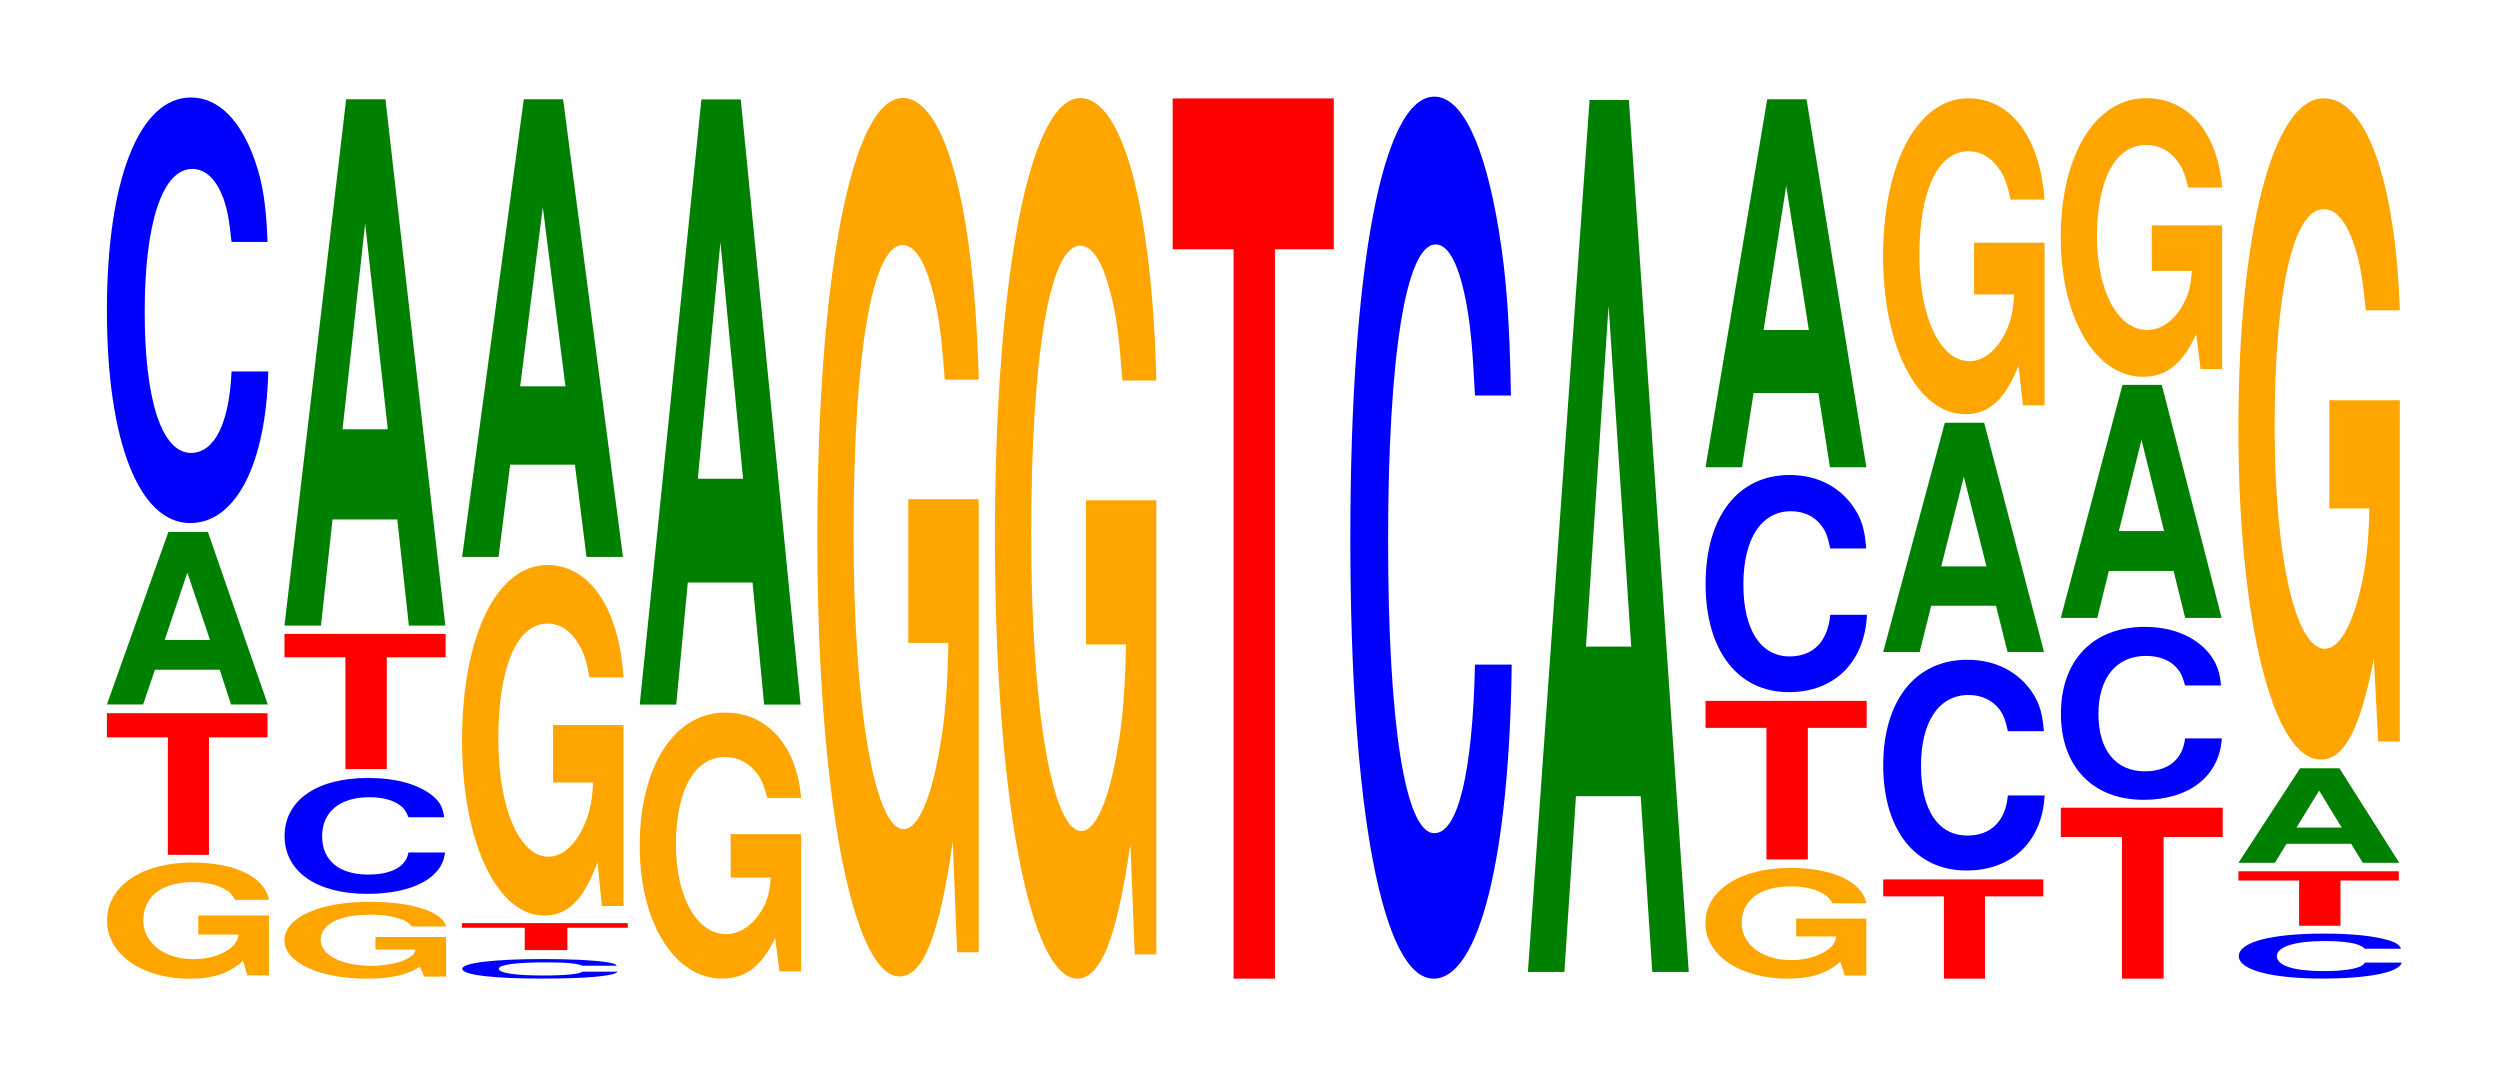<?xml version="1.0" encoding="UTF-8"?>
<svg xmlns="http://www.w3.org/2000/svg" xmlns:xlink="http://www.w3.org/1999/xlink" width="152pt" height="66pt" viewBox="0 0 152 66" version="1.1">
<defs>
<g>
<symbol overflow="visible" id="glyph0-0">
<path style="stroke:none;" d="M 10.469 -3.625 L 6.172 -3.625 L 6.172 -2.469 L 8.625 -2.469 C 8.562 -2.094 8.406 -1.859 8.094 -1.609 C 7.562 -1.203 6.75 -0.969 5.891 -0.969 C 4.109 -0.969 2.828 -1.953 2.828 -3.328 C 2.828 -4.781 3.969 -5.656 5.828 -5.656 C 6.594 -5.656 7.25 -5.516 7.734 -5.25 C 8.047 -5.094 8.203 -4.938 8.406 -4.578 L 10.469 -4.578 C 10.203 -5.969 8.406 -6.844 5.812 -6.844 C 2.719 -6.844 0.625 -5.406 0.625 -3.312 C 0.625 -1.281 2.734 0.219 5.641 0.219 C 7.094 0.219 8.062 -0.109 8.891 -0.875 L 9.156 0.016 L 10.469 0.016 Z M 10.469 -3.625 "/>
</symbol>
<symbol overflow="visible" id="glyph1-0">
<path style="stroke:none;" d="M 6.438 -7.141 L 10 -7.141 L 10 -8.609 L 0.234 -8.609 L 0.234 -7.141 L 3.938 -7.141 L 3.938 0 L 6.438 0 Z M 6.438 -7.141 "/>
</symbol>
<symbol overflow="visible" id="glyph2-0">
<path style="stroke:none;" d="M 7.234 -2.109 L 7.922 0 L 10.156 0 L 6.516 -10.484 L 4.109 -10.484 L 0.375 0 L 2.578 0 L 3.297 -2.109 Z M 6.641 -3.922 L 3.891 -3.922 L 5.266 -8.016 Z M 6.641 -3.922 "/>
</symbol>
<symbol overflow="visible" id="glyph3-0">
<path style="stroke:none;" d="M 10.438 -16.312 C 10.359 -18.453 10.172 -19.812 9.688 -21.203 C 8.828 -23.703 7.453 -25.094 5.781 -25.094 C 2.641 -25.094 0.672 -20.109 0.672 -12.125 C 0.672 -4.203 2.625 0.781 5.734 0.781 C 8.5 0.781 10.344 -2.781 10.484 -8.438 L 8.25 -8.438 C 8.109 -5.281 7.219 -3.484 5.781 -3.484 C 4.016 -3.484 2.969 -6.672 2.969 -12.047 C 2.969 -17.5 4.062 -20.75 5.859 -20.75 C 6.656 -20.75 7.312 -20.141 7.75 -18.969 C 8 -18.281 8.109 -17.641 8.25 -16.312 Z M 10.438 -16.312 "/>
</symbol>
<symbol overflow="visible" id="glyph4-0">
<path style="stroke:none;" d="M 10.438 -2.391 L 6.141 -2.391 L 6.141 -1.625 L 8.578 -1.625 C 8.531 -1.375 8.375 -1.234 8.062 -1.062 C 7.531 -0.797 6.719 -0.641 5.875 -0.641 C 4.094 -0.641 2.812 -1.297 2.812 -2.203 C 2.812 -3.172 3.953 -3.75 5.812 -3.75 C 6.578 -3.75 7.219 -3.656 7.703 -3.469 C 8.016 -3.359 8.172 -3.266 8.359 -3.031 L 10.438 -3.031 C 10.172 -3.953 8.375 -4.531 5.797 -4.531 C 2.719 -4.531 0.609 -3.578 0.609 -2.188 C 0.609 -0.844 2.734 0.141 5.625 0.141 C 7.062 0.141 8.031 -0.078 8.844 -0.578 L 9.109 0.016 L 10.438 0.016 Z M 10.438 -2.391 "/>
</symbol>
<symbol overflow="visible" id="glyph5-0">
<path style="stroke:none;" d="M 10.375 -4.438 C 10.297 -5.031 10.109 -5.391 9.641 -5.766 C 8.781 -6.453 7.406 -6.828 5.75 -6.828 C 2.625 -6.828 0.672 -5.469 0.672 -3.297 C 0.672 -1.141 2.609 0.219 5.688 0.219 C 8.453 0.219 10.281 -0.75 10.422 -2.297 L 8.203 -2.297 C 8.062 -1.438 7.172 -0.953 5.75 -0.953 C 3.984 -0.953 2.953 -1.812 2.953 -3.281 C 2.953 -4.766 4.031 -5.656 5.828 -5.656 C 6.625 -5.656 7.281 -5.484 7.703 -5.156 C 7.938 -4.984 8.062 -4.797 8.203 -4.438 Z M 10.375 -4.438 "/>
</symbol>
<symbol overflow="visible" id="glyph6-0">
<path style="stroke:none;" d="M 6.453 -6.797 L 10.031 -6.797 L 10.031 -8.219 L 0.234 -8.219 L 0.234 -6.797 L 3.938 -6.797 L 3.938 0 L 6.453 0 Z M 6.453 -6.797 "/>
</symbol>
<symbol overflow="visible" id="glyph7-0">
<path style="stroke:none;" d="M 7.234 -6.453 L 7.938 0 L 10.156 0 L 6.516 -32 L 4.125 -32 L 0.375 0 L 2.594 0 L 3.297 -6.453 Z M 6.656 -11.938 L 3.906 -11.938 L 5.281 -24.453 Z M 6.656 -11.938 "/>
</symbol>
<symbol overflow="visible" id="glyph8-0">
<path style="stroke:none;" d="M 10.031 -0.75 C 9.969 -0.859 9.766 -0.922 9.312 -0.984 C 8.5 -1.094 7.172 -1.156 5.562 -1.156 C 2.531 -1.156 0.641 -0.922 0.641 -0.562 C 0.641 -0.188 2.516 0.031 5.5 0.031 C 8.172 0.031 9.953 -0.125 10.078 -0.391 L 7.938 -0.391 C 7.797 -0.25 6.938 -0.156 5.562 -0.156 C 3.859 -0.156 2.859 -0.312 2.859 -0.562 C 2.859 -0.812 3.906 -0.953 5.641 -0.953 C 6.406 -0.953 7.031 -0.938 7.453 -0.875 C 7.688 -0.844 7.797 -0.812 7.938 -0.75 Z M 10.031 -0.75 "/>
</symbol>
<symbol overflow="visible" id="glyph9-0">
<path style="stroke:none;" d="M 6.641 -1.359 L 10.312 -1.359 L 10.312 -1.641 L 0.234 -1.641 L 0.234 -1.359 L 4.047 -1.359 L 4.047 0 L 6.641 0 Z M 6.641 -1.359 "/>
</symbol>
<symbol overflow="visible" id="glyph10-0">
<path style="stroke:none;" d="M 10.422 -10.938 L 6.141 -10.938 L 6.141 -7.453 L 8.578 -7.453 C 8.516 -6.312 8.375 -5.609 8.047 -4.891 C 7.516 -3.656 6.719 -2.938 5.859 -2.938 C 4.094 -2.938 2.812 -5.891 2.812 -10.078 C 2.812 -14.453 3.938 -17.109 5.797 -17.109 C 6.562 -17.109 7.203 -16.688 7.688 -15.875 C 8 -15.375 8.156 -14.906 8.359 -13.844 L 10.422 -13.844 C 10.156 -18.031 8.375 -20.672 5.797 -20.672 C 2.719 -20.672 0.609 -16.359 0.609 -10.016 C 0.609 -3.844 2.719 0.641 5.609 0.641 C 7.047 0.641 8.016 -0.328 8.844 -2.625 L 9.109 0.062 L 10.422 0.062 Z M 10.422 -10.938 "/>
</symbol>
<symbol overflow="visible" id="glyph11-0">
<path style="stroke:none;" d="M 7.234 -5.609 L 7.938 0 L 10.156 0 L 6.516 -27.828 L 4.125 -27.828 L 0.375 0 L 2.594 0 L 3.297 -5.609 Z M 6.656 -10.375 L 3.906 -10.375 L 5.281 -21.266 Z M 6.656 -10.375 "/>
</symbol>
<symbol overflow="visible" id="glyph12-0">
<path style="stroke:none;" d="M 10.422 -8.297 L 6.141 -8.297 L 6.141 -5.656 L 8.578 -5.656 C 8.516 -4.781 8.375 -4.25 8.047 -3.703 C 7.516 -2.781 6.719 -2.219 5.859 -2.219 C 4.094 -2.219 2.812 -4.469 2.812 -7.641 C 2.812 -10.969 3.938 -12.984 5.797 -12.984 C 6.562 -12.984 7.203 -12.656 7.688 -12.047 C 8 -11.672 8.156 -11.312 8.359 -10.5 L 10.422 -10.5 C 10.156 -13.672 8.375 -15.688 5.797 -15.688 C 2.719 -15.688 0.609 -12.406 0.609 -7.594 C 0.609 -2.922 2.719 0.484 5.609 0.484 C 7.047 0.484 8.016 -0.25 8.844 -1.984 L 9.109 0.047 L 10.422 0.047 Z M 10.422 -8.297 "/>
</symbol>
<symbol overflow="visible" id="glyph13-0">
<path style="stroke:none;" d="M 7.234 -7.422 L 7.938 0 L 10.156 0 L 6.516 -36.797 L 4.125 -36.797 L 0.375 0 L 2.594 0 L 3.297 -7.422 Z M 6.656 -13.734 L 3.906 -13.734 L 5.281 -28.109 Z M 6.656 -13.734 "/>
</symbol>
<symbol overflow="visible" id="glyph14-0">
<path style="stroke:none;" d="M 10.422 -27.406 L 6.141 -27.406 L 6.141 -18.672 L 8.578 -18.672 C 8.516 -15.797 8.375 -14.047 8.047 -12.234 C 7.516 -9.156 6.719 -7.344 5.859 -7.344 C 4.094 -7.344 2.812 -14.75 2.812 -25.234 C 2.812 -36.219 3.938 -42.859 5.797 -42.859 C 6.562 -42.859 7.203 -41.797 7.688 -39.781 C 8 -38.516 8.156 -37.328 8.359 -34.672 L 10.422 -34.672 C 10.156 -45.156 8.375 -51.797 5.797 -51.797 C 2.719 -51.797 0.609 -40.969 0.609 -25.094 C 0.609 -9.641 2.719 1.609 5.609 1.609 C 7.047 1.609 8.016 -0.844 8.844 -6.578 L 9.109 0.141 L 10.422 0.141 Z M 10.422 -27.406 "/>
</symbol>
<symbol overflow="visible" id="glyph15-0">
<path style="stroke:none;" d="M 10.422 -27.469 L 6.141 -27.469 L 6.141 -18.703 L 8.578 -18.703 C 8.516 -15.828 8.375 -14.078 8.047 -12.266 C 7.516 -9.172 6.719 -7.359 5.859 -7.359 C 4.094 -7.359 2.812 -14.781 2.812 -25.297 C 2.812 -36.297 3.938 -42.953 5.797 -42.953 C 6.562 -42.953 7.203 -41.891 7.688 -39.859 C 8 -38.609 8.156 -37.406 8.359 -34.75 L 10.422 -34.75 C 10.156 -45.266 8.375 -51.922 5.797 -51.922 C 2.719 -51.922 0.609 -41.062 0.609 -25.156 C 0.609 -9.672 2.719 1.609 5.609 1.609 C 7.047 1.609 8.016 -0.844 8.844 -6.578 L 9.109 0.141 L 10.422 0.141 Z M 10.422 -27.469 "/>
</symbol>
<symbol overflow="visible" id="glyph16-0">
<path style="stroke:none;" d="M 6.453 -44.344 L 10.031 -44.344 L 10.031 -53.516 L 0.234 -53.516 L 0.234 -44.344 L 3.938 -44.344 L 3.938 0 L 6.453 0 Z M 6.453 -44.344 "/>
</symbol>
<symbol overflow="visible" id="glyph17-0">
<path style="stroke:none;" d="M 10.438 -33.844 C 10.359 -38.266 10.172 -41.062 9.688 -43.953 C 8.828 -49.141 7.453 -52.016 5.781 -52.016 C 2.641 -52.016 0.672 -41.703 0.672 -25.125 C 0.672 -8.703 2.625 1.609 5.734 1.609 C 8.5 1.609 10.344 -5.75 10.484 -17.484 L 8.25 -17.484 C 8.109 -10.953 7.219 -7.234 5.781 -7.234 C 4.016 -7.234 2.969 -13.828 2.969 -25 C 2.969 -36.297 4.062 -43.031 5.859 -43.031 C 6.656 -43.031 7.312 -41.766 7.75 -39.312 C 8 -37.906 8.109 -36.578 8.25 -33.844 Z M 10.438 -33.844 "/>
</symbol>
<symbol overflow="visible" id="glyph18-0">
<path style="stroke:none;" d="M 7.234 -10.688 L 7.938 0 L 10.156 0 L 6.516 -53.016 L 4.125 -53.016 L 0.375 0 L 2.594 0 L 3.297 -10.688 Z M 6.656 -19.781 L 3.906 -19.781 L 5.281 -40.5 Z M 6.656 -19.781 "/>
</symbol>
<symbol overflow="visible" id="glyph19-0">
<path style="stroke:none;" d="M 10.391 -3.453 L 6.125 -3.453 L 6.125 -2.359 L 8.562 -2.359 C 8.5 -1.984 8.344 -1.766 8.031 -1.547 C 7.5 -1.156 6.703 -0.922 5.844 -0.922 C 4.078 -0.922 2.812 -1.859 2.812 -3.188 C 2.812 -4.562 3.938 -5.406 5.797 -5.406 C 6.547 -5.406 7.203 -5.266 7.672 -5.016 C 7.984 -4.859 8.141 -4.703 8.344 -4.375 L 10.391 -4.375 C 10.141 -5.688 8.344 -6.531 5.781 -6.531 C 2.703 -6.531 0.609 -5.172 0.609 -3.156 C 0.609 -1.219 2.719 0.203 5.594 0.203 C 7.031 0.203 8 -0.109 8.812 -0.828 L 9.078 0.016 L 10.391 0.016 Z M 10.391 -3.453 "/>
</symbol>
<symbol overflow="visible" id="glyph20-0">
<path style="stroke:none;" d="M 6.453 -8 L 10.031 -8 L 10.031 -9.641 L 0.234 -9.641 L 0.234 -8 L 3.938 -8 L 3.938 0 L 6.453 0 Z M 6.453 -8 "/>
</symbol>
<symbol overflow="visible" id="glyph21-0">
<path style="stroke:none;" d="M 10.438 -8.344 C 10.359 -9.422 10.172 -10.125 9.688 -10.828 C 8.828 -12.109 7.453 -12.812 5.781 -12.812 C 2.641 -12.812 0.672 -10.281 0.672 -6.188 C 0.672 -2.141 2.625 0.391 5.734 0.391 C 8.5 0.391 10.344 -1.422 10.484 -4.312 L 8.25 -4.312 C 8.109 -2.703 7.219 -1.781 5.781 -1.781 C 4.016 -1.781 2.969 -3.406 2.969 -6.156 C 2.969 -8.938 4.062 -10.609 5.859 -10.609 C 6.656 -10.609 7.312 -10.297 7.75 -9.688 C 8 -9.344 8.109 -9.016 8.25 -8.344 Z M 10.438 -8.344 "/>
</symbol>
<symbol overflow="visible" id="glyph22-0">
<path style="stroke:none;" d="M 7.234 -4.516 L 7.938 0 L 10.156 0 L 6.516 -22.375 L 4.125 -22.375 L 0.375 0 L 2.594 0 L 3.297 -4.516 Z M 6.656 -8.344 L 3.906 -8.344 L 5.281 -17.109 Z M 6.656 -8.344 "/>
</symbol>
<symbol overflow="visible" id="glyph23-0">
<path style="stroke:none;" d="M 6.422 -5 L 9.969 -5 L 9.969 -6.031 L 0.234 -6.031 L 0.234 -5 L 3.922 -5 L 3.922 0 L 6.422 0 Z M 6.422 -5 "/>
</symbol>
<symbol overflow="visible" id="glyph24-0">
<path style="stroke:none;" d="M 10.438 -8.078 C 10.359 -9.141 10.172 -9.812 9.688 -10.5 C 8.828 -11.734 7.453 -12.422 5.781 -12.422 C 2.641 -12.422 0.672 -9.953 0.672 -6 C 0.672 -2.078 2.625 0.391 5.734 0.391 C 8.5 0.391 10.344 -1.375 10.484 -4.172 L 8.25 -4.172 C 8.109 -2.609 7.219 -1.734 5.781 -1.734 C 4.016 -1.734 2.969 -3.297 2.969 -5.969 C 2.969 -8.672 4.062 -10.281 5.859 -10.281 C 6.656 -10.281 7.312 -9.969 7.75 -9.391 C 8 -9.047 8.109 -8.734 8.25 -8.078 Z M 10.438 -8.078 "/>
</symbol>
<symbol overflow="visible" id="glyph25-0">
<path style="stroke:none;" d="M 7.234 -2.812 L 7.938 0 L 10.156 0 L 6.516 -13.938 L 4.125 -13.938 L 0.375 0 L 2.594 0 L 3.297 -2.812 Z M 6.656 -5.203 L 3.906 -5.203 L 5.281 -10.656 Z M 6.656 -5.203 "/>
</symbol>
<symbol overflow="visible" id="glyph26-0">
<path style="stroke:none;" d="M 10.422 -9.844 L 6.141 -9.844 L 6.141 -6.703 L 8.578 -6.703 C 8.516 -5.672 8.375 -5.047 8.047 -4.391 C 7.516 -3.297 6.719 -2.641 5.859 -2.641 C 4.094 -2.641 2.812 -5.297 2.812 -9.062 C 2.812 -13.016 3.938 -15.406 5.797 -15.406 C 6.562 -15.406 7.203 -15.031 7.688 -14.297 C 8 -13.844 8.156 -13.422 8.359 -12.469 L 10.422 -12.469 C 10.156 -16.234 8.375 -18.625 5.797 -18.625 C 2.719 -18.625 0.609 -14.719 0.609 -9.016 C 0.609 -3.469 2.719 0.578 5.609 0.578 C 7.047 0.578 8.016 -0.297 8.844 -2.359 L 9.109 0.047 L 10.422 0.047 Z M 10.422 -9.844 "/>
</symbol>
<symbol overflow="visible" id="glyph27-0">
<path style="stroke:none;" d="M 6.484 -8.609 L 10.078 -8.609 L 10.078 -10.391 L 0.234 -10.391 L 0.234 -8.609 L 3.953 -8.609 L 3.953 0 L 6.484 0 Z M 6.484 -8.609 "/>
</symbol>
<symbol overflow="visible" id="glyph28-0">
<path style="stroke:none;" d="M 10.406 -6.641 C 10.328 -7.5 10.125 -8.047 9.656 -8.625 C 8.797 -9.641 7.422 -10.203 5.766 -10.203 C 2.625 -10.203 0.672 -8.172 0.672 -4.922 C 0.672 -1.703 2.609 0.312 5.703 0.312 C 8.469 0.312 10.312 -1.125 10.453 -3.422 L 8.219 -3.422 C 8.078 -2.141 7.188 -1.422 5.766 -1.422 C 4 -1.422 2.953 -2.719 2.953 -4.906 C 2.953 -7.109 4.047 -8.438 5.844 -8.438 C 6.641 -8.438 7.297 -8.188 7.719 -7.703 C 7.953 -7.438 8.078 -7.172 8.219 -6.641 Z M 10.406 -6.641 "/>
</symbol>
<symbol overflow="visible" id="glyph29-0">
<path style="stroke:none;" d="M 7.234 -2.859 L 7.938 0 L 10.156 0 L 6.516 -14.172 L 4.125 -14.172 L 0.375 0 L 2.594 0 L 3.297 -2.859 Z M 6.656 -5.281 L 3.906 -5.281 L 5.281 -10.828 Z M 6.656 -5.281 "/>
</symbol>
<symbol overflow="visible" id="glyph30-0">
<path style="stroke:none;" d="M 10.422 -8.688 L 6.141 -8.688 L 6.141 -5.922 L 8.578 -5.922 C 8.516 -5 8.375 -4.453 8.047 -3.875 C 7.516 -2.906 6.719 -2.328 5.859 -2.328 C 4.094 -2.328 2.812 -4.672 2.812 -8 C 2.812 -11.484 3.938 -13.578 5.797 -13.578 C 6.562 -13.578 7.203 -13.25 7.688 -12.609 C 8 -12.203 8.156 -11.828 8.359 -10.984 L 10.422 -10.984 C 10.156 -14.312 8.375 -16.422 5.797 -16.422 C 2.719 -16.422 0.609 -12.984 0.609 -7.953 C 0.609 -3.062 2.719 0.516 5.609 0.516 C 7.047 0.516 8.016 -0.266 8.844 -2.078 L 9.109 0.047 L 10.422 0.047 Z M 10.422 -8.688 "/>
</symbol>
<symbol overflow="visible" id="glyph31-0">
<path style="stroke:none;" d="M 10.547 -1.734 C 10.469 -1.953 10.266 -2.109 9.797 -2.25 C 8.922 -2.516 7.531 -2.656 5.844 -2.656 C 2.656 -2.656 0.688 -2.141 0.688 -1.281 C 0.688 -0.453 2.641 0.078 5.781 0.078 C 8.578 0.078 10.453 -0.297 10.594 -0.891 L 8.344 -0.891 C 8.203 -0.562 7.281 -0.375 5.844 -0.375 C 4.047 -0.375 3 -0.703 3 -1.281 C 3 -1.859 4.094 -2.203 5.922 -2.203 C 6.734 -2.203 7.391 -2.141 7.828 -2.016 C 8.078 -1.938 8.203 -1.875 8.344 -1.734 Z M 10.547 -1.734 "/>
</symbol>
<symbol overflow="visible" id="glyph32-0">
<path style="stroke:none;" d="M 6.438 -2.75 L 9.984 -2.75 L 9.984 -3.312 L 0.234 -3.312 L 0.234 -2.75 L 3.922 -2.75 L 3.922 0 L 6.438 0 Z M 6.438 -2.75 "/>
</symbol>
<symbol overflow="visible" id="glyph33-0">
<path style="stroke:none;" d="M 7.234 -1.156 L 7.938 0 L 10.156 0 L 6.516 -5.75 L 4.125 -5.75 L 0.375 0 L 2.594 0 L 3.297 -1.156 Z M 6.656 -2.141 L 3.906 -2.141 L 5.281 -4.391 Z M 6.656 -2.141 "/>
</symbol>
<symbol overflow="visible" id="glyph34-0">
<path style="stroke:none;" d="M 10.422 -20.641 L 6.141 -20.641 L 6.141 -14.062 L 8.578 -14.062 C 8.516 -11.891 8.375 -10.578 8.047 -9.219 C 7.516 -6.891 6.719 -5.531 5.859 -5.531 C 4.094 -5.531 2.812 -11.109 2.812 -19 C 2.812 -27.266 3.938 -32.266 5.797 -32.266 C 6.562 -32.266 7.203 -31.484 7.688 -29.953 C 8 -29 8.156 -28.109 8.359 -26.109 L 10.422 -26.109 C 10.156 -34 8.375 -39 5.797 -39 C 2.719 -39 0.609 -30.844 0.609 -18.891 C 0.609 -7.266 2.719 1.203 5.609 1.203 C 7.047 1.203 8.016 -0.625 8.844 -4.953 L 9.109 0.109 L 10.422 0.109 Z M 10.422 -20.641 "/>
</symbol>
</g>
</defs>
<g id="surface1">
<g style="fill:rgb(100%,64.647%,0%);fill-opacity:1;">
  <use xlink:href="#glyph0-0" x="5.885" y="59.287"/>
</g>
<g style="fill:rgb(100%,0%,0%);fill-opacity:1;">
  <use xlink:href="#glyph1-0" x="6.267" y="51.973"/>
</g>
<g style="fill:rgb(0%,50.194%,0%);fill-opacity:1;">
  <use xlink:href="#glyph2-0" x="6.125" y="42.83"/>
</g>
<g style="fill:rgb(0%,0%,100%);fill-opacity:1;">
  <use xlink:href="#glyph3-0" x="5.828" y="31.021"/>
</g>
<g style="fill:rgb(100%,64.647%,0%);fill-opacity:1;">
  <use xlink:href="#glyph4-0" x="16.685" y="59.362"/>
</g>
<g style="fill:rgb(0%,0%,100%);fill-opacity:1;">
  <use xlink:href="#glyph5-0" x="16.632" y="54.127"/>
</g>
<g style="fill:rgb(100%,0%,0%);fill-opacity:1;">
  <use xlink:href="#glyph6-0" x="17.063" y="46.761"/>
</g>
<g style="fill:rgb(0%,50.194%,0%);fill-opacity:1;">
  <use xlink:href="#glyph7-0" x="16.921" y="38.037"/>
</g>
<g style="fill:rgb(0%,0%,100%);fill-opacity:1;">
  <use xlink:href="#glyph8-0" x="27.466" y="59.467"/>
</g>
<g style="fill:rgb(100%,0%,0%);fill-opacity:1;">
  <use xlink:href="#glyph9-0" x="27.856" y="57.767"/>
</g>
<g style="fill:rgb(100%,64.647%,0%);fill-opacity:1;">
  <use xlink:href="#glyph10-0" x="27.485" y="55.026"/>
</g>
<g style="fill:rgb(0%,50.194%,0%);fill-opacity:1;">
  <use xlink:href="#glyph11-0" x="27.721" y="33.862"/>
</g>
<g style="fill:rgb(100%,64.647%,0%);fill-opacity:1;">
  <use xlink:href="#glyph12-0" x="38.285" y="59.013"/>
</g>
<g style="fill:rgb(0%,50.194%,0%);fill-opacity:1;">
  <use xlink:href="#glyph13-0" x="38.521" y="42.839"/>
</g>
<g style="fill:rgb(100%,64.647%,0%);fill-opacity:1;">
  <use xlink:href="#glyph14-0" x="49.085" y="57.757"/>
</g>
<g style="fill:rgb(100%,64.647%,0%);fill-opacity:1;">
  <use xlink:href="#glyph15-0" x="59.885" y="57.888"/>
</g>
<g style="fill:rgb(100%,0%,0%);fill-opacity:1;">
  <use xlink:href="#glyph16-0" x="71.063" y="59.5"/>
</g>
<g style="fill:rgb(0%,0%,100%);fill-opacity:1;">
  <use xlink:href="#glyph17-0" x="81.428" y="57.892"/>
</g>
<g style="fill:rgb(0%,50.194%,0%);fill-opacity:1;">
  <use xlink:href="#glyph18-0" x="92.521" y="59.095"/>
</g>
<g style="fill:rgb(100%,64.647%,0%);fill-opacity:1;">
  <use xlink:href="#glyph19-0" x="103.081" y="59.298"/>
</g>
<g style="fill:rgb(100%,0%,0%);fill-opacity:1;">
  <use xlink:href="#glyph20-0" x="103.463" y="52.254"/>
</g>
<g style="fill:rgb(0%,0%,100%);fill-opacity:1;">
  <use xlink:href="#glyph21-0" x="103.028" y="41.692"/>
</g>
<g style="fill:rgb(0%,50.194%,0%);fill-opacity:1;">
  <use xlink:href="#glyph22-0" x="103.321" y="28.409"/>
</g>
<g style="fill:rgb(100%,0%,0%);fill-opacity:1;">
  <use xlink:href="#glyph23-0" x="114.267" y="59.5"/>
</g>
<g style="fill:rgb(0%,0%,100%);fill-opacity:1;">
  <use xlink:href="#glyph24-0" x="113.828" y="52.536"/>
</g>
<g style="fill:rgb(0%,50.194%,0%);fill-opacity:1;">
  <use xlink:href="#glyph25-0" x="114.121" y="39.64"/>
</g>
<g style="fill:rgb(100%,64.647%,0%);fill-opacity:1;">
  <use xlink:href="#glyph26-0" x="113.885" y="24.603"/>
</g>
<g style="fill:rgb(100%,0%,0%);fill-opacity:1;">
  <use xlink:href="#glyph27-0" x="125.063" y="59.5"/>
</g>
<g style="fill:rgb(0%,0%,100%);fill-opacity:1;">
  <use xlink:href="#glyph28-0" x="124.632" y="48.317"/>
</g>
<g style="fill:rgb(0%,50.194%,0%);fill-opacity:1;">
  <use xlink:href="#glyph29-0" x="124.921" y="37.571"/>
</g>
<g style="fill:rgb(100%,64.647%,0%);fill-opacity:1;">
  <use xlink:href="#glyph30-0" x="124.685" y="22.391"/>
</g>
<g style="fill:rgb(0%,0%,100%);fill-opacity:1;">
  <use xlink:href="#glyph31-0" x="135.432" y="59.418"/>
</g>
<g style="fill:rgb(100%,0%,0%);fill-opacity:1;">
  <use xlink:href="#glyph32-0" x="135.863" y="56.286"/>
</g>
<g style="fill:rgb(0%,50.194%,0%);fill-opacity:1;">
  <use xlink:href="#glyph33-0" x="135.721" y="52.46"/>
</g>
<g style="fill:rgb(100%,64.647%,0%);fill-opacity:1;">
  <use xlink:href="#glyph34-0" x="135.485" y="44.978"/>
</g>
</g>
</svg>
